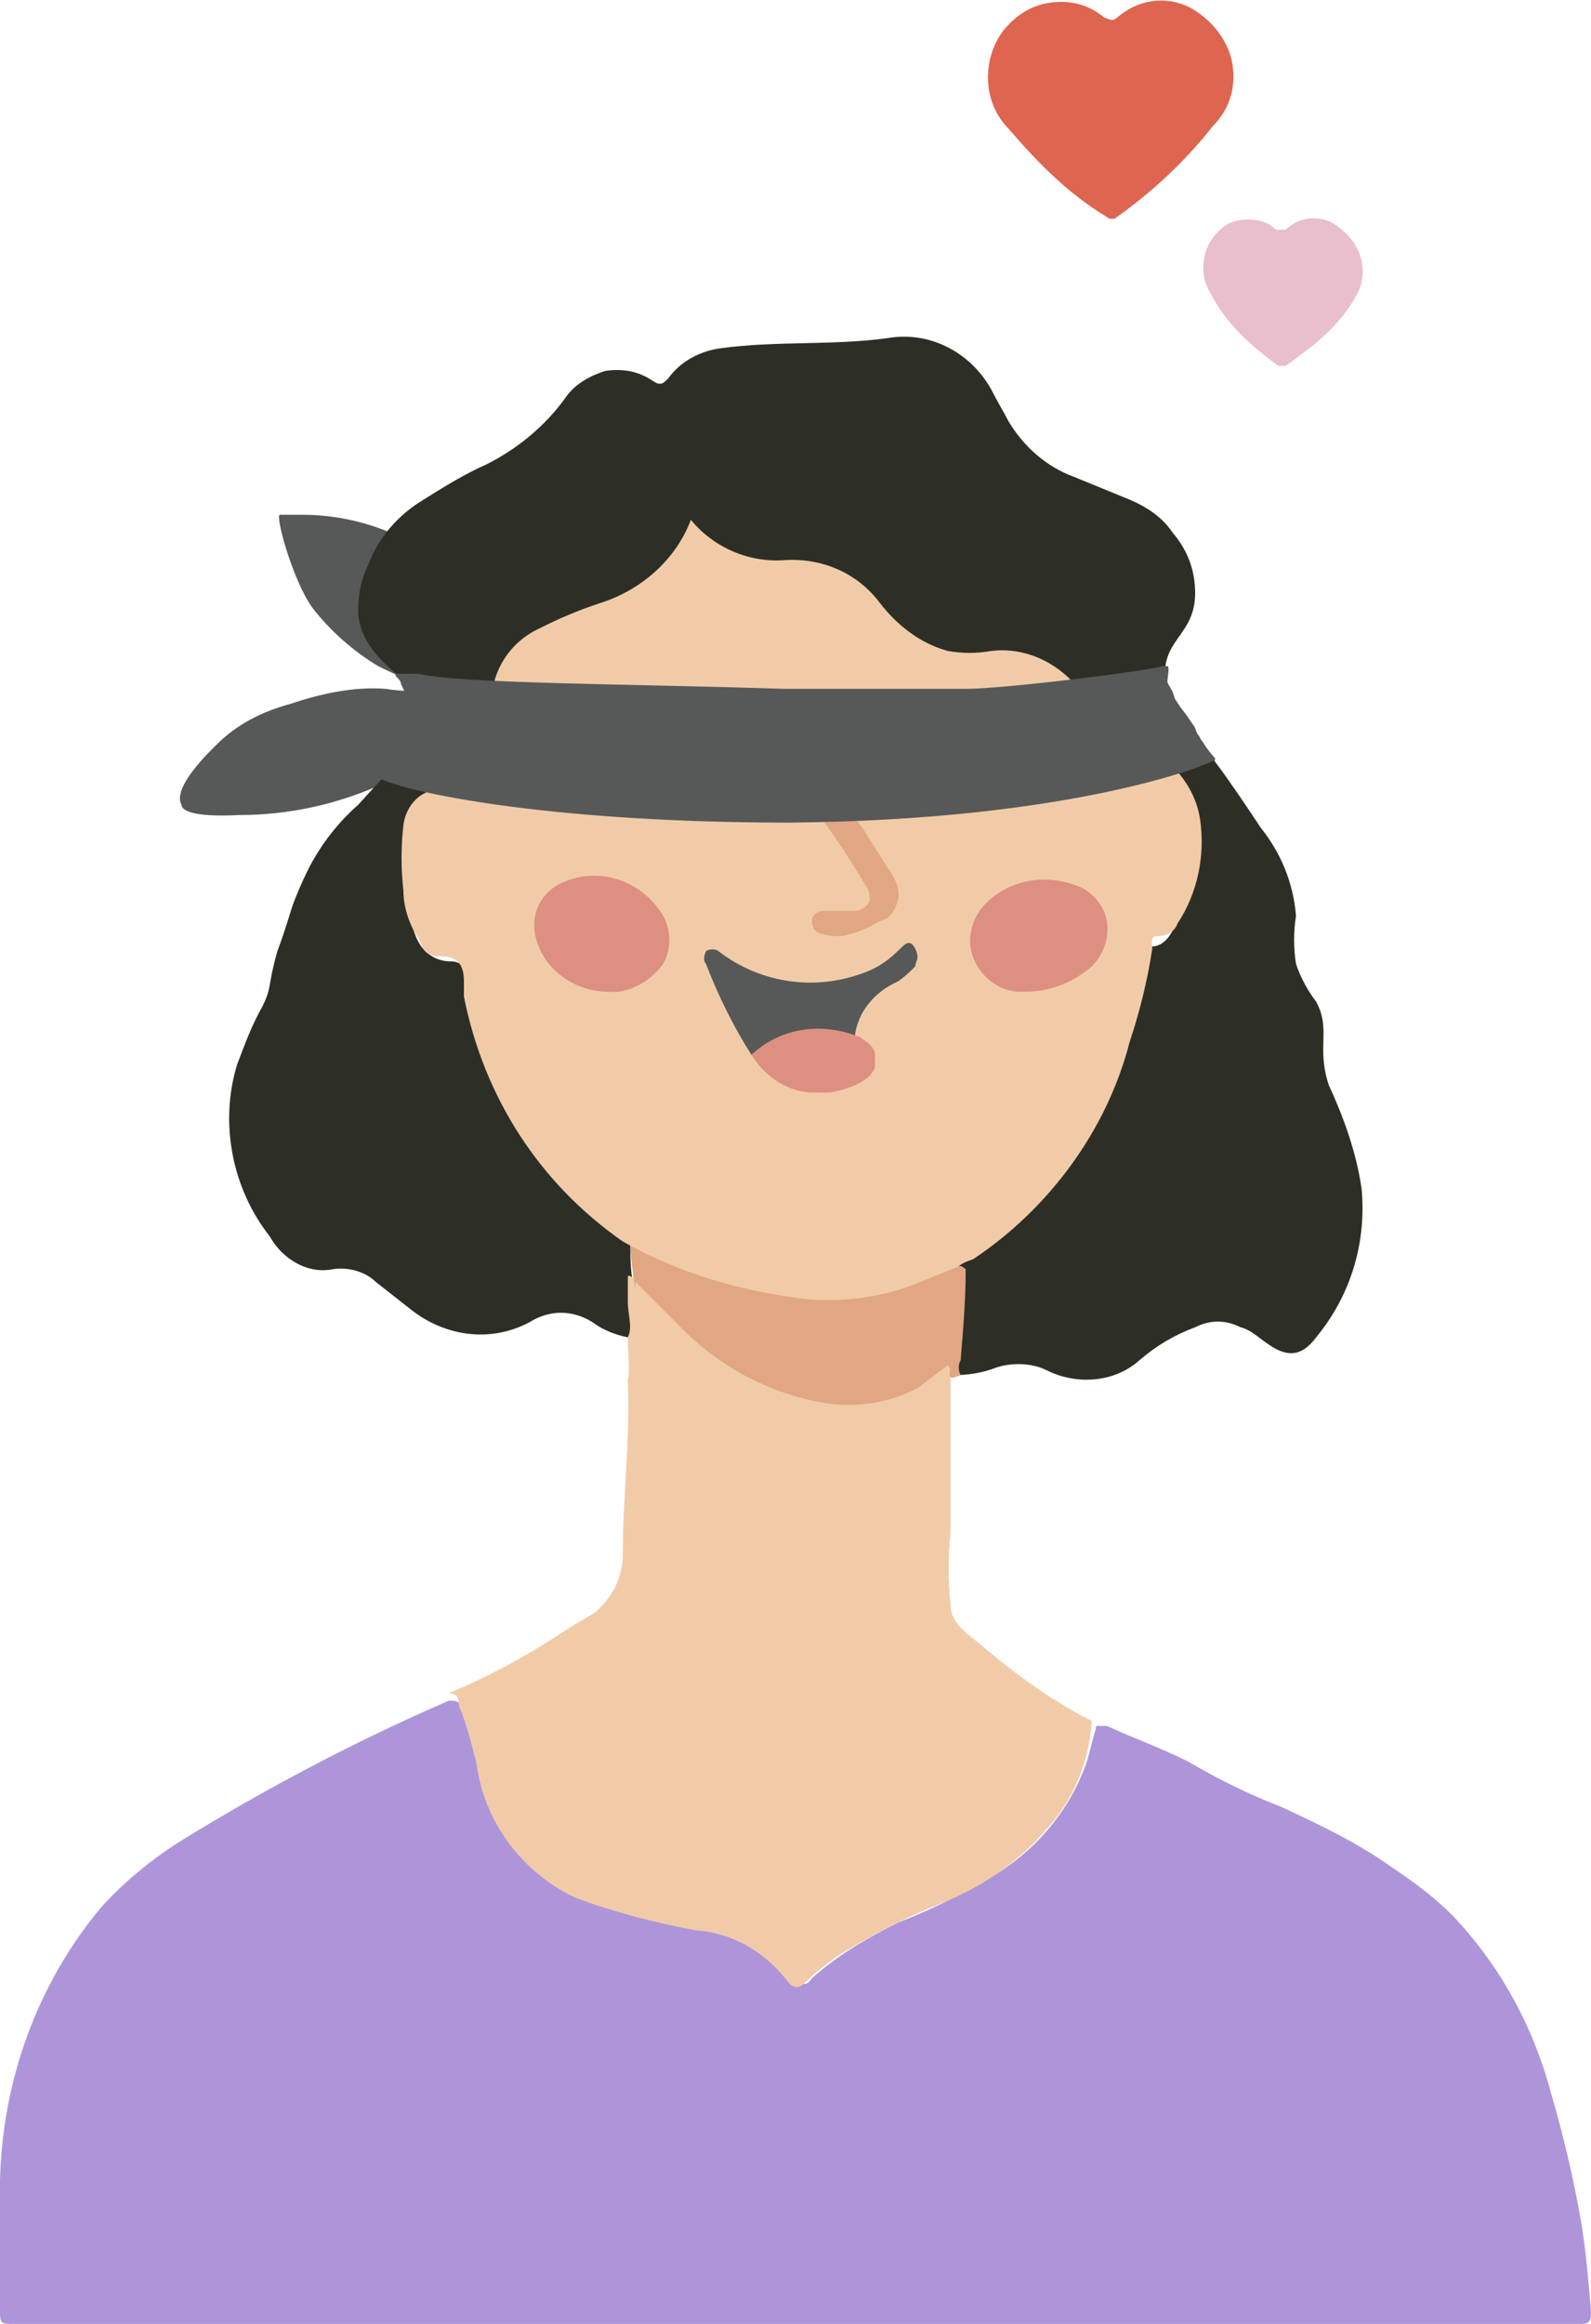 <?xml version="1.0" encoding="utf-8"?>
<!-- Generator: Adobe Illustrator 19.0.0, SVG Export Plug-In . SVG Version: 6.00 Build 0)  -->
<svg version="1.1" id="Capa_1" xmlns="http://www.w3.org/2000/svg" xmlns:xlink="http://www.w3.org/1999/xlink" x="0px" y="0px"
	 viewBox="-447 234.9 63.1 92.1" style="enable-background:new -447 234.9 63.1 92.1;" xml:space="preserve">
<style type="text/css">
	.st0{fill:#565958;}
	.st1{fill:#AE95DA;}
	.st2{fill:#2D2F27;}
	.st3{fill:#F1CBA8;}
	.st4{fill:#E1A682;}
	.st5{fill:#DD8F81;}
	.st6{fill:#E9BECD;}
	.st7{fill:#DE6550;}
</style>
<g>
	<path class="st0" d="M-428.1,262.7c0.4-1.2,0.3-2.5-0.2-3.7c-0.4-0.9-1.1-1.7-1.9-2.3c-1.4-0.9-3.1-1.4-4.8-1.4h-0.9
		c-0.2,0,0.5,2.6,1.3,3.7c0.7,0.9,1.6,1.7,2.6,2.3c1.2,0.6,2.2,0.9,2.2,1c-0.6,0-1.3,0-1.9-0.1c-1.3-0.1-2.6,0.2-3.8,0.6
		c-1.1,0.3-2.1,0.8-2.9,1.6c-0.2,0.2-1.8,1.7-1.4,2.4c0,0.2,0.4,0.5,2.3,0.4c1.9,0,3.8-0.4,5.6-1.2
		C-430.4,265.3-428.7,264.5-428.1,262.7L-428.1,262.7z"/>
	<path class="st1" d="M-403.5,303.3c0.1,0,0.2,0,0.4,0c1.1,0.5,2.2,0.9,3.2,1.4c1.2,0.7,2.4,1.3,3.7,1.8c1.5,0.7,3,1.4,4.4,2.4
		c0.9,0.6,1.7,1.2,2.4,1.9c1.9,2,3.2,4.4,3.9,7c0.5,1.7,0.9,3.4,1.2,5.1c0.2,1.2,0.3,2.4,0.4,3.6c0,0.3,0,0.5-0.4,0.5
		c-0.1,0-0.2,0-0.4,0h-61.7c-0.6,0-0.6,0-0.6-0.6c-0.1-1.7-0.1-3.4,0-5.1c0.1-4,1.5-7.8,4-10.8c0.9-1,2-1.9,3.1-2.6
		c3.4-2.1,7-4,10.7-5.6c0.3,0,0.4,0,0.5,0.3c0.2,0.4,0.3,0.9,0.4,1.3c0.2,0.6,0.3,1.1,0.5,1.7c0.5,2.2,2.1,3.9,4.2,4.6
		c1.5,0.5,3,0.9,4.5,1.2c0.5,0.1,1.1,0.3,1.6,0.4c0.9,0.3,1.6,0.8,2.1,1.5c0.2,0.3,0.4,0.3,0.6,0c1-0.9,2.2-1.6,3.4-2.2
		c1.3-0.5,2.5-1.1,3.7-1.8c1.7-1,3-2.5,3.7-4.3C-403.8,304.5-403.7,303.9-403.5,303.3C-403.5,303.5-403.6,303.4-403.5,303.3
		L-403.5,303.3z"/>
	<path class="st2" d="M-422.1,287.9c-0.5-0.1-1-0.3-1.4-0.6c-0.8-0.5-1.7-0.5-2.5,0c-1.5,0.8-3.3,0.6-4.7-0.5l-1.4-1.1
		c-0.4-0.4-1.1-0.6-1.7-0.5c-1,0.2-2-0.4-2.5-1.3c-1.5-1.9-2-4.5-1.3-6.8c0.3-0.8,0.6-1.6,1-2.3c0.4-0.8,0.2-0.8,0.6-2.2
		c0.3-0.8,0.5-1.5,0.6-1.8s0.4-1,0.6-1.4c0.5-1,1.2-1.9,2-2.6c1.8-2,2.8-2.9,2.8-3.3c0-1.6-2.6-2.1-2.8-4.3c0-0.7,0.1-1.3,0.4-1.9
		c0.4-1.1,1.2-2,2.2-2.6c0.8-0.5,1.6-1,2.5-1.4c1.2-0.6,2.3-1.5,3.1-2.6c0.4-0.6,1-0.9,1.6-1.1c0.7-0.1,1.3,0,1.9,0.4
		c0.3,0.2,0.4,0.1,0.6-0.1c0.5-0.7,1.3-1.1,2.1-1.2c2.2-0.3,4.4-0.1,6.6-0.4c1.7-0.3,3.4,0.6,4.2,2.2c0.2,0.4,0.4,0.7,0.6,1.1
		c0.6,1,1.5,1.8,2.6,2.2l2.2,0.9c0.7,0.3,1.3,0.7,1.7,1.3c0.6,0.7,0.9,1.5,0.9,2.4c0,1.6-1.2,1.8-1.2,3.2c0,0.4,0,0.7,2,3.5
		c0.6,0.8,1.2,1.7,1.8,2.6c0.8,1,1.3,2.2,1.4,3.5c-0.1,0.6-0.1,1.3,0,1.9c0.2,0.6,0.5,1.1,0.8,1.5c0.6,1.1,0,1.8,0.5,3.3
		c0.6,1.3,1.1,2.7,1.3,4.1c0.2,2.1-0.4,4.2-1.8,5.9c-0.6,0.8-1.2,0.8-2,0.2c-0.3-0.2-0.6-0.5-1-0.6c-0.6-0.3-1.2-0.3-1.8,0
		c-0.8,0.3-1.5,0.7-2.2,1.3c-1,0.9-2.5,1-3.7,0.4c-0.6-0.3-1.4-0.3-2-0.1c-0.5,0.2-1.1,0.3-1.7,0.3c-0.2,0-0.2-0.2-0.2-0.4
		c0-1.2,0-2.5,0.3-3.7c0-0.4,0.4-0.5,0.7-0.6c1.9-1.2,3.4-2.9,4.5-4.8s1.8-4,2.2-6.2V273c0-0.3,0.2-0.6,0.5-0.6
		c0.5-0.1,0.7-0.6,0.9-1c0.7-1.3,0.8-2.9,0.4-4.3c-0.1-0.3-0.2-0.5-0.4-0.7c-0.2-0.4-0.6-0.5-1-0.4c-0.3,0.1-0.6,0-0.9-0.2
		c-0.6-0.6-1.2-1.3-1.6-2l-0.7-1.1c-0.6-1-1.8-1.6-2.9-1.6h-1.9c-0.9-0.2-1.7-0.6-2.4-1.2c-0.5-0.6-1.1-1.1-1.7-1.7
		c-0.6-0.5-1.4-0.8-2.2-0.8h-1.3c-1.1,0-2.2-0.5-2.9-1.4c-0.2,0.5-0.5,1-0.9,1.4c-0.8,0.8-1.7,1.4-2.7,1.8c-1,0.3-2,0.8-2.9,1.4
		c-0.8,0.6-1.2,1.5-1.2,2.4c0,1.2-0.4,2.4-1.2,3.3c-0.2,0.3-0.5,0.4-0.8,0.3s-0.6,0-0.8,0.1c-0.3,0.1-0.4,0.4-0.5,0.7
		c-0.2,0.5-0.3,1.1-0.2,1.7c0,0.8,0.1,1.5,0.3,2.3c0.1,0.4,0.2,0.7,0.4,1c0.3,0.4,0.7,0.6,1.2,0.6c0.4,0,0.6,0.3,0.7,0.7
		c0.1,0.8,0.3,1.6,0.6,2.3c0.7,2.5,2.1,4.8,3.9,6.6c0.5,0.4,1,0.9,1.5,1.2c0.2,0.1,0.3,0.3,0.4,0.4c0,0.6,0,1.3,0.2,1.9
		c0.1,0.5,0.1,1,0,1.5C-421.8,287.6-422.1,287.9-422.1,287.9z"/>
	<path class="st3" d="M-422.1,287.9c0.2-0.4,0-0.9,0-1.4c0-0.2,0-0.4,0-0.6v-0.4c0-0.1,0.2,0,0.4,0.2l1.2,1.2
		c1.1,1.2,2.3,2.1,3.8,2.7c1.6,0.8,3.5,1,5.2,0.4c0.6-0.2,1.2-0.6,1.6-1c0.4-0.3,0.4-0.4,0.6,0.1c0,0.1,0,0.1,0,0.2v6.3
		c-0.1,1-0.1,2,0,2.9c0,0.7,0.6,1.1,1.1,1.5c1.4,1.2,2.9,2.3,4.5,3.1c-0.1,1.6-0.7,3.1-1.8,4.3c-1.1,1.3-2.6,2.3-4.1,2.9
		s-2.9,1.3-4.3,2.2c-0.4,0.3-0.8,0.6-1.2,1c-0.2,0.2-0.4,0.2-0.6,0c-0.9-1.2-2.2-2-3.7-2.1c-1.6-0.3-3.2-0.7-4.8-1.3
		c-2.1-1-3.6-3-3.9-5.3c-0.2-0.8-0.4-1.6-0.7-2.3c0-0.2,0-0.5-0.4-0.5c1.7-0.7,3.3-1.6,4.8-2.6c0.3-0.2,0.7-0.4,1-0.6
		c0.7-0.6,1.1-1.4,1.1-2.3c0-2.3,0.3-4.6,0.2-6.9C-422,289.2-422.1,288.6-422.1,287.9z"/>
	<path class="st4" d="M-409.2,289.5c-0.3,0,0-0.3-0.2-0.5c-0.4,0.3-0.8,0.6-1.2,0.9c-1.1,0.6-2.4,0.8-3.7,0.6
		c-2.3-0.4-4.3-1.5-5.9-3.2l-1.6-1.6v0.3c-0.1-0.6-0.2-1.3-0.2-1.9c0.3,0,0.5,0,0.8,0.2c1.8,0.9,3.7,1.6,5.7,1.9
		c2.1,0.3,4.2,0,6.1-1c0.2,0,0.4-0.3,0.7,0c0,1.2-0.1,2.4-0.2,3.6c-0.1,0.2-0.1,0.4,0,0.6L-409.2,289.5z"/>
	<path class="st3" d="M-409,285.1c-0.5,0.2-1,0.4-1.5,0.6c-1.4,0.6-2.9,0.8-4.4,0.7c-2.6-0.3-5.1-1-7.4-2.3
		c-3.3-2.3-5.5-5.7-6.3-9.7c0-0.2,0-0.4,0-0.6c0-0.6-0.2-1-0.9-1c-0.7,0-0.7-0.3-0.9-0.7c-0.4-0.6-0.6-1.3-0.6-1.9
		c-0.1-0.9-0.1-1.7,0-2.6c0.1-0.8,0.7-1.4,1.4-1.4c0.6,0.4,0.9-0.2,1.2-0.6c0.6-0.7,0.9-1.6,0.9-2.6c-0.1-1.3,0.6-2.6,1.9-3.2
		c0.8-0.4,1.5-0.7,2.4-1c1.6-0.5,3-1.7,3.6-3.3c0.9,1.1,2.3,1.7,3.7,1.6c1.5-0.1,2.9,0.5,3.8,1.7c0.7,0.9,1.6,1.6,2.7,1.9
		c0.6,0.1,1.1,0.1,1.7,0c1.6-0.2,3.1,0.7,3.9,2.1c0.5,1,1.2,1.9,1.9,2.6c0.2,0.2,0.4,0.4,0.7,0c0.3-0.2,0.8-0.1,1,0.2
		c0.4,0.5,0.7,1.1,0.8,1.8c0.2,1.4-0.1,2.9-0.9,4.1c-0.1,0.3-0.4,0.5-0.8,0.5c-0.3,0-0.2,0.3-0.2,0.5c-0.2,1.3-0.5,2.5-0.9,3.7
		c-0.9,3.5-3.2,6.6-6.2,8.6C-408.7,284.9-408.9,285-409,285.1z"/>
	<path class="st5" d="M-406.3,274.2c-1.1,0.1-2-0.7-2.2-1.7c-0.1-0.6,0.1-1.3,0.6-1.8c0.9-0.9,2.3-1.2,3.6-0.7
		c0.6,0.2,1.1,0.8,1.2,1.4s-0.1,1.3-0.6,1.8C-404.4,273.8-405.3,274.2-406.3,274.2z M-422.9,274.2c-1.4,0-2.7-1-2.9-2.4
		c-0.1-0.9,0.4-1.7,1.3-2c1.3-0.5,2.8,0,3.6,1.1c0.5,0.6,0.6,1.5,0.2,2.2C-421.2,273.8-422.1,274.3-422.9,274.2z"/>
	<path class="st0" d="M-417.2,276.7c-0.7-1.1-1.3-2.3-1.8-3.6c-0.1-0.1-0.1-0.3,0-0.5c0.1-0.1,0.4-0.1,0.5,0
		c1.7,1.3,3.9,1.6,5.9,0.8c0.5-0.2,0.9-0.5,1.3-0.9c0.2-0.2,0.4-0.4,0.6,0s0,0.5,0,0.7c-0.2,0.2-0.4,0.4-0.7,0.6
		c-0.9,0.4-1.6,1.2-1.7,2.2h-0.5c-0.6-0.1-1.2-0.1-1.8,0c-0.6,0.1-1.1,0.3-1.5,0.6C-416.9,276.6-417,276.8-417.2,276.7L-417.2,276.7
		z"/>
	<path class="st5" d="M-414.9,278.2c-1-0.1-1.8-0.7-2.3-1.5c1.2-1.1,2.8-1.3,4.3-0.7c0.3,0.2,0.6,0.4,0.6,0.7c0,0.2,0,0.4,0,0.5
		c-0.2,0.6-1.2,0.9-1.8,1"/>
	<path class="st4" d="M-413.6,272c-0.3,0-0.5,0-0.8-0.1c-0.2,0-0.4-0.2-0.4-0.5s0.3-0.4,0.5-0.4c0.3,0,0.5,0,0.8,0
		c0.2,0,0.3,0,0.5,0c0.5-0.2,0.6-0.4,0.4-0.9c-0.3-0.5-1.1-1.8-1.7-2.6c0-0.1-0.1-0.3-0.1-0.4v-0.5c0.1-0.1,0.2-0.1,0.3-0.1
		s0.2,0,0.3,0.1c0.4,0.3,0.7,0.7,1,1.1l1.2,1.9c0.2,0.3,0.3,0.7,0.2,1c-0.1,0.4-0.3,0.7-0.7,0.8C-412.6,271.7-413.1,271.9-413.6,272
		L-413.6,272z"/>
	<path class="st0" d="M-431.3,261.6h0.9c1.6,0.4,8.5,0.4,14.5,0.6h7.2c1.5,0,7.2-0.7,7.8-0.9h0.2c0.1,0,0,0.5,0,0.6s0.1,0.2,0.2,0.4
		l0.1,0.3l0.2,0.3l0.3,0.4l0.2,0.3c0.1,0.1,0.1,0.2,0.2,0.4c0.1,0.1,0.1,0.2,0.2,0.3c0.3,0.5,0.5,0.6,0.5,0.7s-5.4,2.4-16.9,2.5
		c-10.7,0-16.4-1.5-16.4-1.9c0.3-0.2,0.5-0.4,0.7-0.7c0.1-0.1,0.2-0.3,0.2-0.4c0.1-0.2,0.2-0.4,0.3-0.6c0-0.2,0-0.5,0-0.7
		s0-0.4,0-0.6s-0.1-0.4-0.2-0.6C-431.1,261.8-431.4,261.7-431.3,261.6L-431.3,261.6z"/>
	<path class="st6" d="M-396.3,249.4h0.3l0.8-0.6c0.8-0.6,1.5-1.3,2-2.2s0.2-2-0.6-2.6c-0.6-0.6-1.6-0.6-2.2,0h-0.4
		c-0.3-0.3-0.7-0.4-1.1-0.4s-0.8,0.1-1.1,0.4c-0.7,0.6-0.9,1.7-0.4,2.5C-398.4,247.7-397.4,248.6-396.3,249.4z"/>
	<path class="st7" d="M-403.1,243.5c0.1,0.1,0.3,0.1,0.4,0c1.4-1,2.7-2.2,3.8-3.6c0.6-0.6,0.9-1.4,0.8-2.3c-0.1-1-0.8-1.9-1.7-2.4
		c-1-0.5-2.1-0.3-2.9,0.4c-0.2,0.2-0.4,0-0.5,0c-0.6-0.5-1.3-0.7-2.1-0.6c-0.8,0.1-1.4,0.5-1.9,1.1c-0.9,1.2-0.8,2.9,0.2,3.9
		C-405.8,241.4-404.6,242.6-403.1,243.5z"/>
</g>
</svg>
